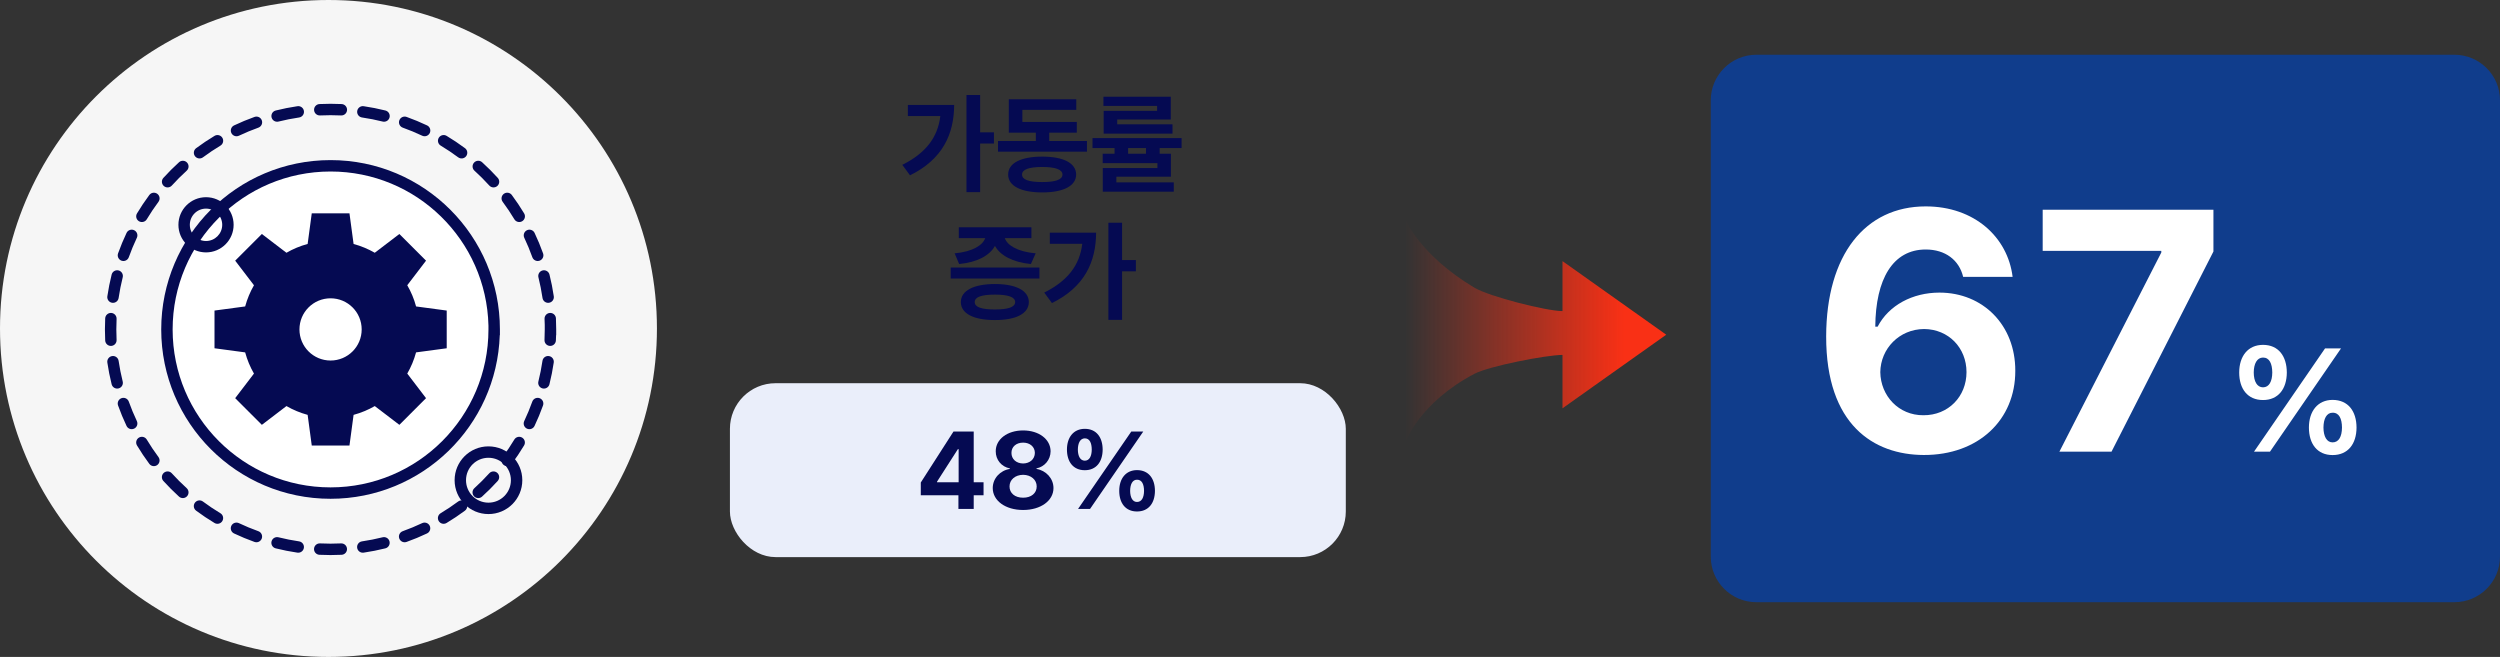 <svg width="548" height="144" viewBox="0 0 548 144" fill="none" xmlns="http://www.w3.org/2000/svg">
<rect x="0" y="0" width="548" height="144" fill="#333333" stroke="none"/>
<path d="M245.961 48.828V57.008H248.984V59.469H245.961V70.109H242.961V48.828H245.961ZM228.898 64.133C233.949 61.602 236.668 58.203 237.23 53.445H230.117V51.008H240.266C240.242 57.383 237.758 62.902 230.586 66.43L228.898 64.133Z" fill="#050A52"/>
<path d="M227.844 58.648V61.062H208.391V58.648H227.844ZM209.258 55.531C213.266 55.168 215.457 53.703 215.949 52.203H210.172V49.812H226.086V52.203H220.262C220.742 53.691 222.922 55.168 227.023 55.531L225.969 57.875C221.938 57.488 219.23 55.965 218.094 53.902C216.969 55.965 214.285 57.488 210.242 57.875L209.258 55.531ZM210.617 66.219C210.617 63.711 213.43 62.258 218.094 62.258C222.723 62.258 225.5 63.711 225.523 66.219C225.5 68.738 222.723 70.168 218.094 70.156C213.43 70.168 210.617 68.738 210.617 66.219ZM213.664 66.219C213.652 67.32 215.141 67.836 218.094 67.836C220.988 67.836 222.512 67.32 222.523 66.219C222.512 65.106 220.988 64.578 218.094 64.578C215.141 64.578 213.652 65.106 213.664 66.219Z" fill="#050A52"/>
<path d="M259.004 30.273V32.453H254.199V33.695H256.66V38.734H244.707V39.977H257.293V42.016H241.73V36.836H253.707V35.758H241.707V33.695H244.309V32.453H239.48V30.273H259.004ZM241.871 23.219V21.203H256.637V26.195H244.895V27.25H257.012V29.289H241.918V24.297H253.637V23.219H241.871ZM247.285 33.695H251.199V32.453H247.285V33.695Z" fill="#050A52"/>
<path d="M238.262 30.906V33.25H218.762V30.906H227.059V29.078H221.129V21.766H235.918V24.086H224.105V26.734H236.035V29.078H229.988V30.906H238.262ZM220.988 38.266C220.988 35.734 223.801 34.328 228.465 34.328C233.094 34.328 235.871 35.734 235.895 38.266C235.871 40.762 233.094 42.18 228.465 42.18C223.801 42.18 220.988 40.762 220.988 38.266ZM224.035 38.266C224.023 39.379 225.512 39.906 228.465 39.906C231.359 39.906 232.883 39.379 232.895 38.266C232.883 37.164 231.359 36.602 228.465 36.602C225.512 36.602 224.023 37.164 224.035 38.266Z" fill="#050A52"/>
<path d="M214.848 20.828V29.008H217.871V31.469H214.848V42.109H211.848V20.828H214.848ZM197.785 36.133C202.836 33.602 205.555 30.203 206.117 25.445H199.004V23.008H209.152C209.129 29.383 206.645 34.902 199.473 38.43L197.785 36.133Z" fill="#050A52"/>
<rect x="160" y="84" width="135" height="38.117" rx="10" fill="#EAEEFA"/>
<path d="M237.789 103.07C235.246 103.07 233.875 101.219 233.875 98.547C233.875 95.863 235.316 94 237.789 94C240.332 94 241.691 95.863 241.703 98.547C241.691 101.242 240.297 103.07 237.789 103.07ZM236.266 98.547C236.277 100.012 236.805 100.973 237.789 100.984C238.797 100.973 239.301 100.012 239.312 98.547C239.301 97.082 238.844 96.086 237.789 96.086C236.793 96.098 236.277 97.106 236.266 98.547ZM236.312 111.555L247.984 94.586H250.609L238.938 111.555H236.312ZM245.336 107.594C245.336 104.91 246.777 103.059 249.227 103.047C251.793 103.059 253.152 104.91 253.164 107.594C253.152 110.289 251.758 112.117 249.227 112.117C246.707 112.117 245.336 110.266 245.336 107.594ZM247.727 107.594C247.738 109.059 248.266 110.031 249.227 110.031C250.258 110.031 250.762 109.059 250.773 107.594C250.762 106.129 250.293 105.133 249.227 105.156C248.242 105.145 247.738 106.152 247.727 107.594Z" fill="#050A52"/>
<path d="M224.266 111.789C220.387 111.789 217.609 109.75 217.609 106.984C217.609 104.852 219.25 103.117 221.359 102.789V102.672C219.52 102.32 218.254 100.785 218.266 98.922C218.254 96.285 220.797 94.352 224.266 94.352C227.734 94.352 230.277 96.285 230.289 98.922C230.277 100.785 228.977 102.32 227.195 102.672V102.789C229.258 103.117 230.922 104.852 230.922 106.984C230.922 109.75 228.133 111.789 224.266 111.789ZM221.289 106.633C221.277 108.086 222.473 109.105 224.266 109.094C226.059 109.105 227.254 108.086 227.242 106.633C227.254 105.168 225.988 104.09 224.266 104.078C222.543 104.09 221.277 105.156 221.289 106.633ZM221.711 99.273C221.699 100.633 222.766 101.582 224.266 101.594C225.754 101.582 226.832 100.633 226.844 99.273C226.832 97.949 225.777 97.023 224.266 97.023C222.742 97.023 221.699 97.949 221.711 99.273Z" fill="#050A52"/>
<path d="M201.836 108.555V105.766L209.008 94.586H213.438V105.719H215.594V108.555H213.438V111.555H210.086V108.555H201.836ZM205.398 105.719H210.133V98.453H209.969L205.398 105.578V105.719Z" fill="#050A52"/>
<path d="M375 22C375 16.477 379.477 12 385 12H538C543.523 12 548 16.477 548 22V122C548 127.523 543.523 132 538 132H385C379.477 132 375 127.523 375 122V22Z" fill="#103D8C"/>
<path d="M496.052 87.688C492.661 87.688 490.833 85.219 490.833 81.656C490.833 78.078 492.755 75.594 496.052 75.594C499.442 75.594 501.255 78.078 501.271 81.656C501.255 85.25 499.396 87.688 496.052 87.688ZM494.021 81.656C494.036 83.609 494.739 84.891 496.052 84.906C497.396 84.891 498.067 83.609 498.083 81.656C498.067 79.703 497.458 78.375 496.052 78.375C494.724 78.391 494.036 79.734 494.021 81.656ZM494.083 99L509.646 76.375H513.146L497.583 99H494.083ZM506.114 93.719C506.114 90.141 508.036 87.672 511.302 87.656C514.724 87.672 516.536 90.141 516.552 93.719C516.536 97.312 514.677 99.75 511.302 99.75C507.942 99.75 506.114 97.281 506.114 93.719ZM509.302 93.719C509.317 95.672 510.021 96.969 511.302 96.969C512.677 96.969 513.349 95.672 513.364 93.719C513.349 91.766 512.724 90.438 511.302 90.469C509.989 90.453 509.317 91.797 509.302 93.719Z" fill="white"/>
<path d="M451.419 99.004L473.758 55.352V54.985H447.757V45.977H485.184V55.132L462.845 99.004H451.419Z" fill="white"/>
<path d="M421.683 99.734C410.733 99.698 400.259 93.143 400.296 73.733C400.332 55.826 408.865 45.242 422.122 45.242C432.779 45.242 440.103 51.98 441.165 60.696H430.325C429.446 56.998 426.407 54.69 422.122 54.69C414.908 54.69 411.136 61.172 411.062 71.609H411.575C414.029 66.885 419.266 64.139 425.125 64.139C434.683 64.139 441.788 71.28 441.751 81.277C441.788 92.044 433.658 99.771 421.683 99.734ZM412.161 81.57C412.234 86.77 416.189 91.055 421.609 91.019C427.066 91.055 431.058 86.917 431.058 81.57C431.058 76.26 427.139 72.159 421.756 72.122C416.336 72.159 412.234 76.407 412.161 81.57Z" fill="white"/>
<path d="M323.169 81.949C326.442 80.229 339 77.799 342.5 77.799L342.5 89.5L365.237 73.368L342.5 57.237L342.5 68.191C339 68.191 326.447 65.014 323.169 63.051C311.087 55.808 308 48 308 48L308 97C308 97 311.11 88.286 323.169 81.949Z" fill="url(#paint0_linear_541_766)"/>
<path d="M144 72C144 111.765 111.765 144 72 144C32.236 144 0 111.765 0 72C0 32.236 32.236 0 72 0C111.765 0 144 32.236 144 72Z" fill="#F6F6F6"/>
<path fill-rule="evenodd" clip-rule="evenodd" d="M72.46 25.25C71.687 25.25 70.918 25.269 70.154 25.306C69.464 25.339 68.878 24.807 68.845 24.117C68.812 23.428 69.344 22.842 70.033 22.808C70.837 22.77 71.646 22.75 72.46 22.75C73.274 22.75 74.083 22.77 74.887 22.808C75.576 22.842 76.109 23.428 76.075 24.117C76.042 24.807 75.456 25.339 74.766 25.306C74.002 25.269 73.233 25.25 72.46 25.25ZM78.3 24.334C78.4 23.651 79.036 23.178 79.719 23.279C81.333 23.516 82.922 23.831 84.481 24.221C85.151 24.388 85.559 25.067 85.391 25.736C85.224 26.406 84.546 26.814 83.876 26.646C82.396 26.277 80.887 25.977 79.355 25.752C78.672 25.652 78.2 25.017 78.3 24.334ZM66.62 24.334C66.721 25.017 66.248 25.652 65.565 25.752C64.033 25.978 62.525 26.277 61.045 26.647C60.375 26.814 59.696 26.407 59.529 25.737C59.362 25.067 59.769 24.389 60.439 24.221C61.999 23.832 63.587 23.516 65.202 23.279C65.885 23.178 66.52 23.651 66.62 24.334ZM87.53 26.384C87.763 25.734 88.478 25.396 89.128 25.628C90.659 26.176 92.156 26.797 93.613 27.488C94.237 27.783 94.503 28.528 94.208 29.152C93.912 29.776 93.167 30.042 92.543 29.747C91.16 29.092 89.739 28.502 88.286 27.982C87.636 27.75 87.298 27.034 87.53 26.384ZM57.391 26.385C57.623 27.035 57.285 27.75 56.635 27.983C55.181 28.503 53.761 29.093 52.378 29.748C51.754 30.044 51.009 29.777 50.713 29.154C50.418 28.53 50.684 27.784 51.308 27.489C52.765 26.798 54.261 26.177 55.792 25.629C56.442 25.396 57.158 25.735 57.391 26.385ZM96.178 30.207C96.533 29.616 97.301 29.424 97.893 29.779C99.283 30.614 100.629 31.516 101.927 32.479C102.481 32.891 102.596 33.674 102.185 34.228C101.773 34.782 100.99 34.898 100.436 34.486C99.204 33.571 97.926 32.715 96.606 31.922C96.014 31.567 95.822 30.799 96.178 30.207ZM48.744 30.209C49.099 30.8 48.907 31.568 48.316 31.924C46.995 32.717 45.718 33.573 44.486 34.488C43.931 34.9 43.149 34.784 42.737 34.23C42.325 33.676 42.441 32.893 42.995 32.481C44.292 31.518 45.638 30.616 47.028 29.781C47.62 29.425 48.388 29.617 48.744 30.209ZM103.912 35.647C104.375 35.136 105.166 35.097 105.677 35.561C106.876 36.648 108.022 37.794 109.109 38.993C109.573 39.504 109.534 40.295 109.023 40.758C108.512 41.222 107.721 41.184 107.257 40.672C106.225 39.533 105.137 38.445 103.998 37.413C103.486 36.949 103.448 36.158 103.912 35.647ZM41.01 35.649C41.474 36.16 41.435 36.951 40.924 37.414C39.785 38.447 38.697 39.535 37.665 40.674C37.201 41.185 36.41 41.224 35.899 40.76C35.388 40.297 35.349 39.506 35.813 38.995C36.9 37.795 38.046 36.65 39.245 35.562C39.756 35.099 40.547 35.137 41.01 35.649ZM110.442 42.485C110.996 42.074 111.779 42.189 112.191 42.743C113.154 44.041 114.056 45.387 114.891 46.777C115.246 47.369 115.055 48.137 114.463 48.492C113.871 48.848 113.103 48.656 112.748 48.064C111.955 46.744 111.099 45.466 110.184 44.234C109.772 43.68 109.888 42.897 110.442 42.485ZM34.48 42.487C35.035 42.898 35.15 43.681 34.738 44.236C33.823 45.468 32.967 46.746 32.174 48.066C31.819 48.658 31.051 48.849 30.459 48.494C29.867 48.138 29.676 47.37 30.031 46.779C30.866 45.388 31.768 44.042 32.731 42.745C33.143 42.191 33.926 42.075 34.48 42.487ZM115.518 50.462C116.142 50.167 116.887 50.433 117.182 51.057C117.873 52.514 118.494 54.011 119.042 55.542C119.274 56.192 118.936 56.907 118.286 57.14C117.636 57.372 116.92 57.034 116.688 56.384C116.168 54.931 115.578 53.51 114.923 52.127C114.628 51.503 114.894 50.758 115.518 50.462ZM29.404 50.463C30.028 50.759 30.294 51.504 29.998 52.128C29.343 53.511 28.753 54.932 28.233 56.385C28.001 57.035 27.285 57.373 26.635 57.141C25.985 56.908 25.647 56.192 25.879 55.542C26.427 54.011 27.049 52.515 27.739 51.058C28.035 50.434 28.78 50.168 29.404 50.463ZM118.934 59.279C119.603 59.111 120.282 59.519 120.449 60.189C120.839 61.748 121.154 63.337 121.391 64.951C121.492 65.634 121.019 66.269 120.336 66.37C119.653 66.47 119.018 65.998 118.918 65.315C118.692 63.783 118.393 62.274 118.024 60.794C117.856 60.124 118.264 59.446 118.934 59.279ZM25.987 59.279C26.657 59.446 27.064 60.125 26.897 60.795C26.527 62.275 26.228 63.783 26.003 65.316C25.902 65.999 25.267 66.471 24.584 66.37C23.901 66.27 23.429 65.635 23.529 64.952C23.767 63.337 24.082 61.749 24.471 60.189C24.639 59.519 25.317 59.112 25.987 59.279ZM120.553 68.595C121.242 68.561 121.828 69.094 121.861 69.783C121.9 70.587 121.92 71.396 121.92 72.21V73.46H121.895C121.885 73.853 121.87 74.246 121.851 74.637C121.818 75.326 121.232 75.858 120.543 75.825C119.853 75.792 119.321 75.206 119.354 74.516C119.391 73.752 119.41 72.983 119.41 72.21V71.231C119.401 70.787 119.386 70.344 119.364 69.904C119.331 69.214 119.863 68.628 120.553 68.595ZM24.367 68.595C25.057 68.628 25.589 69.214 25.556 69.904C25.519 70.668 25.5 71.437 25.5 72.21C25.5 72.983 25.519 73.752 25.556 74.516C25.589 75.206 25.057 75.791 24.367 75.825C23.678 75.858 23.092 75.326 23.058 74.637C23.02 73.832 23 73.023 23 72.21C23 71.396 23.02 70.587 23.058 69.783C23.092 69.094 23.678 68.562 24.367 68.595ZM24.584 78.049C25.267 77.949 25.902 78.421 26.002 79.104C26.227 80.636 26.527 82.144 26.896 83.624C27.063 84.294 26.656 84.973 25.986 85.14C25.316 85.307 24.638 84.9 24.471 84.23C24.081 82.67 23.766 81.082 23.529 79.468C23.428 78.785 23.901 78.15 24.584 78.049ZM120.326 78.05C121.009 78.15 121.481 78.785 121.381 79.468C121.143 81.082 120.828 82.671 120.438 84.231C120.271 84.901 119.593 85.308 118.923 85.141C118.253 84.974 117.846 84.295 118.013 83.625C118.383 82.145 118.682 80.637 118.908 79.105C119.008 78.421 119.643 77.949 120.326 78.05ZM26.634 87.278C27.284 87.046 27.999 87.384 28.232 88.034C28.752 89.487 29.341 90.908 29.996 92.291C30.291 92.915 30.025 93.66 29.401 93.955C28.777 94.251 28.032 93.985 27.737 93.361C27.047 91.904 26.425 90.407 25.878 88.876C25.645 88.226 25.984 87.511 26.634 87.278ZM118.275 87.279C118.925 87.512 119.263 88.228 119.031 88.878C118.483 90.409 117.861 91.905 117.171 93.362C116.875 93.986 116.13 94.252 115.506 93.957C114.882 93.661 114.616 92.916 114.912 92.292C115.567 90.909 116.157 89.488 116.677 88.035C116.909 87.385 117.625 87.047 118.275 87.279ZM30.456 95.925C31.048 95.57 31.816 95.761 32.171 96.353C32.964 97.674 33.819 98.952 34.734 100.183C35.146 100.738 35.03 101.521 34.476 101.932C33.922 102.344 33.139 102.228 32.727 101.674C31.764 100.377 30.863 99.031 30.028 97.64C29.672 97.048 29.864 96.28 30.456 95.925ZM114.451 95.926C115.043 96.282 115.234 97.05 114.879 97.641C114.044 99.032 113.142 100.378 112.179 101.675C111.767 102.229 110.984 102.345 110.43 101.933C109.876 101.521 109.76 100.738 110.172 100.184C111.087 98.953 111.943 97.674 112.736 96.354C113.091 95.762 113.859 95.571 114.451 95.926ZM35.894 103.659C36.405 103.195 37.196 103.234 37.659 103.745C38.692 104.884 39.78 105.972 40.918 107.005C41.429 107.469 41.468 108.26 41.004 108.771C40.54 109.282 39.75 109.321 39.238 108.857C38.04 107.769 36.894 106.624 35.807 105.424C35.344 104.913 35.382 104.122 35.894 103.659ZM109.011 103.66C109.522 104.123 109.561 104.914 109.097 105.425C108.01 106.624 106.864 107.77 105.665 108.857C105.154 109.321 104.363 109.283 103.9 108.771C103.436 108.26 103.475 107.469 103.986 107.006C105.125 105.973 106.213 104.885 107.245 103.746C107.709 103.235 108.5 103.196 109.011 103.66ZM42.73 110.189C43.142 109.635 43.925 109.52 44.479 109.932C45.711 110.847 46.988 111.703 48.308 112.496C48.9 112.852 49.092 113.62 48.736 114.211C48.38 114.803 47.613 114.995 47.021 114.639C45.63 113.804 44.285 112.902 42.988 111.938C42.434 111.527 42.318 110.744 42.73 110.189ZM102.173 110.19C102.585 110.744 102.469 111.527 101.915 111.939C100.618 112.902 99.272 113.804 97.882 114.639C97.29 114.995 96.522 114.803 96.166 114.211C95.811 113.619 96.002 112.852 96.594 112.496C97.915 111.703 99.192 110.847 100.424 109.932C100.978 109.52 101.761 109.636 102.173 110.19ZM94.197 115.266C94.492 115.89 94.226 116.636 93.602 116.931C92.145 117.622 90.649 118.243 89.118 118.791C88.468 119.024 87.752 118.685 87.519 118.035C87.287 117.385 87.625 116.67 88.275 116.437C89.728 115.917 91.149 115.327 92.532 114.672C93.156 114.376 93.901 114.643 94.197 115.266ZM50.705 115.266C51.001 114.643 51.746 114.376 52.37 114.672C53.753 115.327 55.173 115.917 56.626 116.437C57.276 116.67 57.614 117.385 57.382 118.035C57.149 118.685 56.434 119.024 55.784 118.791C54.253 118.243 52.757 117.622 51.3 116.931C50.676 116.636 50.41 115.89 50.705 115.266ZM85.381 118.683C85.548 119.353 85.141 120.031 84.471 120.199C82.911 120.588 81.323 120.904 79.708 121.141C79.025 121.241 78.39 120.769 78.29 120.086C78.189 119.403 78.662 118.768 79.345 118.668C80.877 118.442 82.385 118.143 83.865 117.773C84.535 117.606 85.214 118.013 85.381 118.683ZM59.52 118.683C59.687 118.013 60.366 117.606 61.036 117.773C62.516 118.143 64.024 118.442 65.556 118.668C66.239 118.768 66.711 119.403 66.611 120.086C66.51 120.769 65.875 121.242 65.192 121.141C63.578 120.904 61.989 120.588 60.43 120.199C59.76 120.032 59.353 119.353 59.52 118.683ZM76.065 120.303C76.098 120.992 75.566 121.578 74.877 121.611C74.073 121.65 73.264 121.67 72.45 121.67C71.636 121.67 70.827 121.65 70.023 121.611C69.334 121.578 68.802 120.992 68.835 120.303C68.868 119.613 69.454 119.081 70.144 119.114C70.908 119.151 71.677 119.17 72.45 119.17C73.223 119.17 73.992 119.151 74.756 119.114C75.446 119.081 76.032 119.613 76.065 120.303Z" fill="#050A52"/>
<path d="M108.32 72.214C108.32 92.024 92.26 108.084 72.45 108.084C52.64 108.084 36.59 92.014 36.59 72.214C36.59 52.414 52.65 36.344 72.46 36.344C92.27 36.344 108.33 52.404 108.33 72.214H108.32Z" fill="white"/>
<path fill-rule="evenodd" clip-rule="evenodd" d="M72.46 37.594C53.34 37.594 37.84 53.104 37.84 72.214C37.84 91.324 53.331 106.834 72.45 106.834C91.57 106.834 107.07 91.333 107.07 72.214V71.373C106.623 52.642 91.299 37.594 72.46 37.594ZM109.549 73.464H109.58V72.214C109.58 51.713 92.96 35.094 72.46 35.094C51.959 35.094 35.34 51.724 35.34 72.214C35.34 92.703 51.949 109.334 72.45 109.334C92.532 109.334 108.89 93.385 109.549 73.464Z" fill="#050A52"/>
<path d="M90.19 76.118L96.67 75.248V69.168L90.19 68.298C89.73 66.178 88.89 64.208 87.76 62.448L91.73 57.248L87.43 52.948L82.23 56.918C80.46 55.788 78.49 54.958 76.38 54.488L75.51 48.008H69.43L68.56 54.488C66.45 54.948 64.47 55.788 62.71 56.918L57.51 52.948L53.21 57.248L57.18 62.448C56.05 64.218 55.22 66.188 54.75 68.298L48.27 69.168V75.248L54.75 76.118C55.22 78.228 56.05 80.208 57.18 81.968L53.21 87.168L57.51 91.468L62.71 87.498C64.48 88.628 66.45 89.458 68.56 89.928L69.43 96.408H75.51L76.38 89.928C78.49 89.458 80.47 88.628 82.23 87.498L87.43 91.468L91.73 87.168L87.76 81.968C88.89 80.198 89.72 78.228 90.19 76.118ZM72.46 80.278C68 80.278 64.39 76.668 64.39 72.208C64.39 67.748 68 64.138 72.46 64.138C76.92 64.138 80.53 67.748 80.53 72.208C80.53 76.668 76.92 80.278 72.46 80.278Z" fill="#050A52"/>
<path fill-rule="evenodd" clip-rule="evenodd" d="M68.337 46.758H76.603L77.506 53.478C79.149 53.923 80.706 54.574 82.149 55.407L87.541 51.291L93.387 57.137L89.272 62.527C90.106 63.964 90.763 65.521 91.204 67.173L97.92 68.074V76.341L91.2 77.243C90.755 78.887 90.104 80.444 89.271 81.887L93.387 87.278L87.541 93.125L82.151 89.01C80.71 89.843 79.148 90.494 77.506 90.938L76.603 97.658H68.337L67.434 90.938C65.791 90.493 64.234 89.841 62.791 89.009L57.399 93.125L51.553 87.278L55.668 81.888C54.835 80.448 54.184 78.886 53.74 77.243L47.02 76.341V68.074L53.74 67.172C54.185 65.529 54.837 63.972 55.669 62.529L51.553 57.137L57.399 51.291L62.789 55.406C64.227 54.572 65.789 53.916 67.435 53.475L68.337 46.758ZM70.523 49.258L69.682 55.523L68.826 55.709C66.866 56.136 65.024 56.917 63.385 57.97L62.648 58.443L57.621 54.605L54.867 57.358L58.704 62.384L58.234 63.12C57.181 64.769 56.408 66.604 55.97 68.57L55.781 69.421L49.52 70.261V74.154L55.781 74.995L55.97 75.846C56.408 77.813 57.182 79.657 58.232 81.293L58.705 82.03L54.867 87.057L57.621 89.811L62.646 85.974L63.383 86.444C65.032 87.497 66.866 88.27 68.832 88.708L69.683 88.897L70.523 95.158H74.417L75.257 88.897L76.108 88.708C78.076 88.269 79.919 87.496 81.555 86.446L82.292 85.972L87.319 89.811L90.073 87.057L86.236 82.032L86.706 81.295C87.759 79.646 88.532 77.812 88.97 75.846L89.159 74.995L95.42 74.154V70.261L89.154 69.42L88.968 68.563C88.541 66.595 87.761 64.763 86.708 63.123L86.235 62.386L90.073 57.358L87.319 54.605L82.294 58.442L81.557 57.971C79.908 56.919 78.074 56.146 76.108 55.708L75.257 55.518L74.417 49.258H70.523ZM72.46 65.388C68.69 65.388 65.64 68.438 65.64 72.208C65.64 75.978 68.69 79.028 72.46 79.028C76.23 79.028 79.28 75.978 79.28 72.208C79.28 68.438 76.23 65.388 72.46 65.388ZM63.14 72.208C63.14 67.058 67.31 62.888 72.46 62.888C77.61 62.888 81.78 67.058 81.78 72.208C81.78 77.358 77.61 81.528 72.46 81.528C67.31 81.528 63.14 77.358 63.14 72.208Z" fill="#050A52"/>
<path fill-rule="evenodd" clip-rule="evenodd" d="M45.16 45.727C43.2 45.727 41.61 47.317 41.61 49.277C41.61 51.236 43.2 52.827 45.16 52.827C47.12 52.827 48.71 51.236 48.71 49.277C48.71 47.317 47.12 45.727 45.16 45.727ZM39.11 49.277C39.11 45.936 41.82 43.227 45.16 43.227C48.5 43.227 51.21 45.936 51.21 49.277C51.21 52.617 48.5 55.327 45.16 55.327C41.82 55.327 39.11 52.617 39.11 49.277Z" fill="#050A52"/>
<path fill-rule="evenodd" clip-rule="evenodd" d="M107.07 100.344C104.35 100.344 102.15 102.544 102.15 105.264C102.15 107.983 104.35 110.184 107.07 110.184C109.79 110.184 111.99 107.983 111.99 105.264C111.99 102.544 109.79 100.344 107.07 100.344ZM99.65 105.264C99.65 101.163 102.97 97.844 107.07 97.844C111.17 97.844 114.49 101.163 114.49 105.264C114.49 109.364 111.17 112.684 107.07 112.684C102.97 112.684 99.65 109.364 99.65 105.264Z" fill="#050A52"/>
<defs>
<linearGradient id="paint0_linear_541_766" x1="308" y1="73" x2="356" y2="73" gradientUnits="userSpaceOnUse">
<stop stop-color="#F93015" stop-opacity="0"/>
<stop offset="1" stop-color="#F93015"/>
</linearGradient>
</defs>
</svg>
